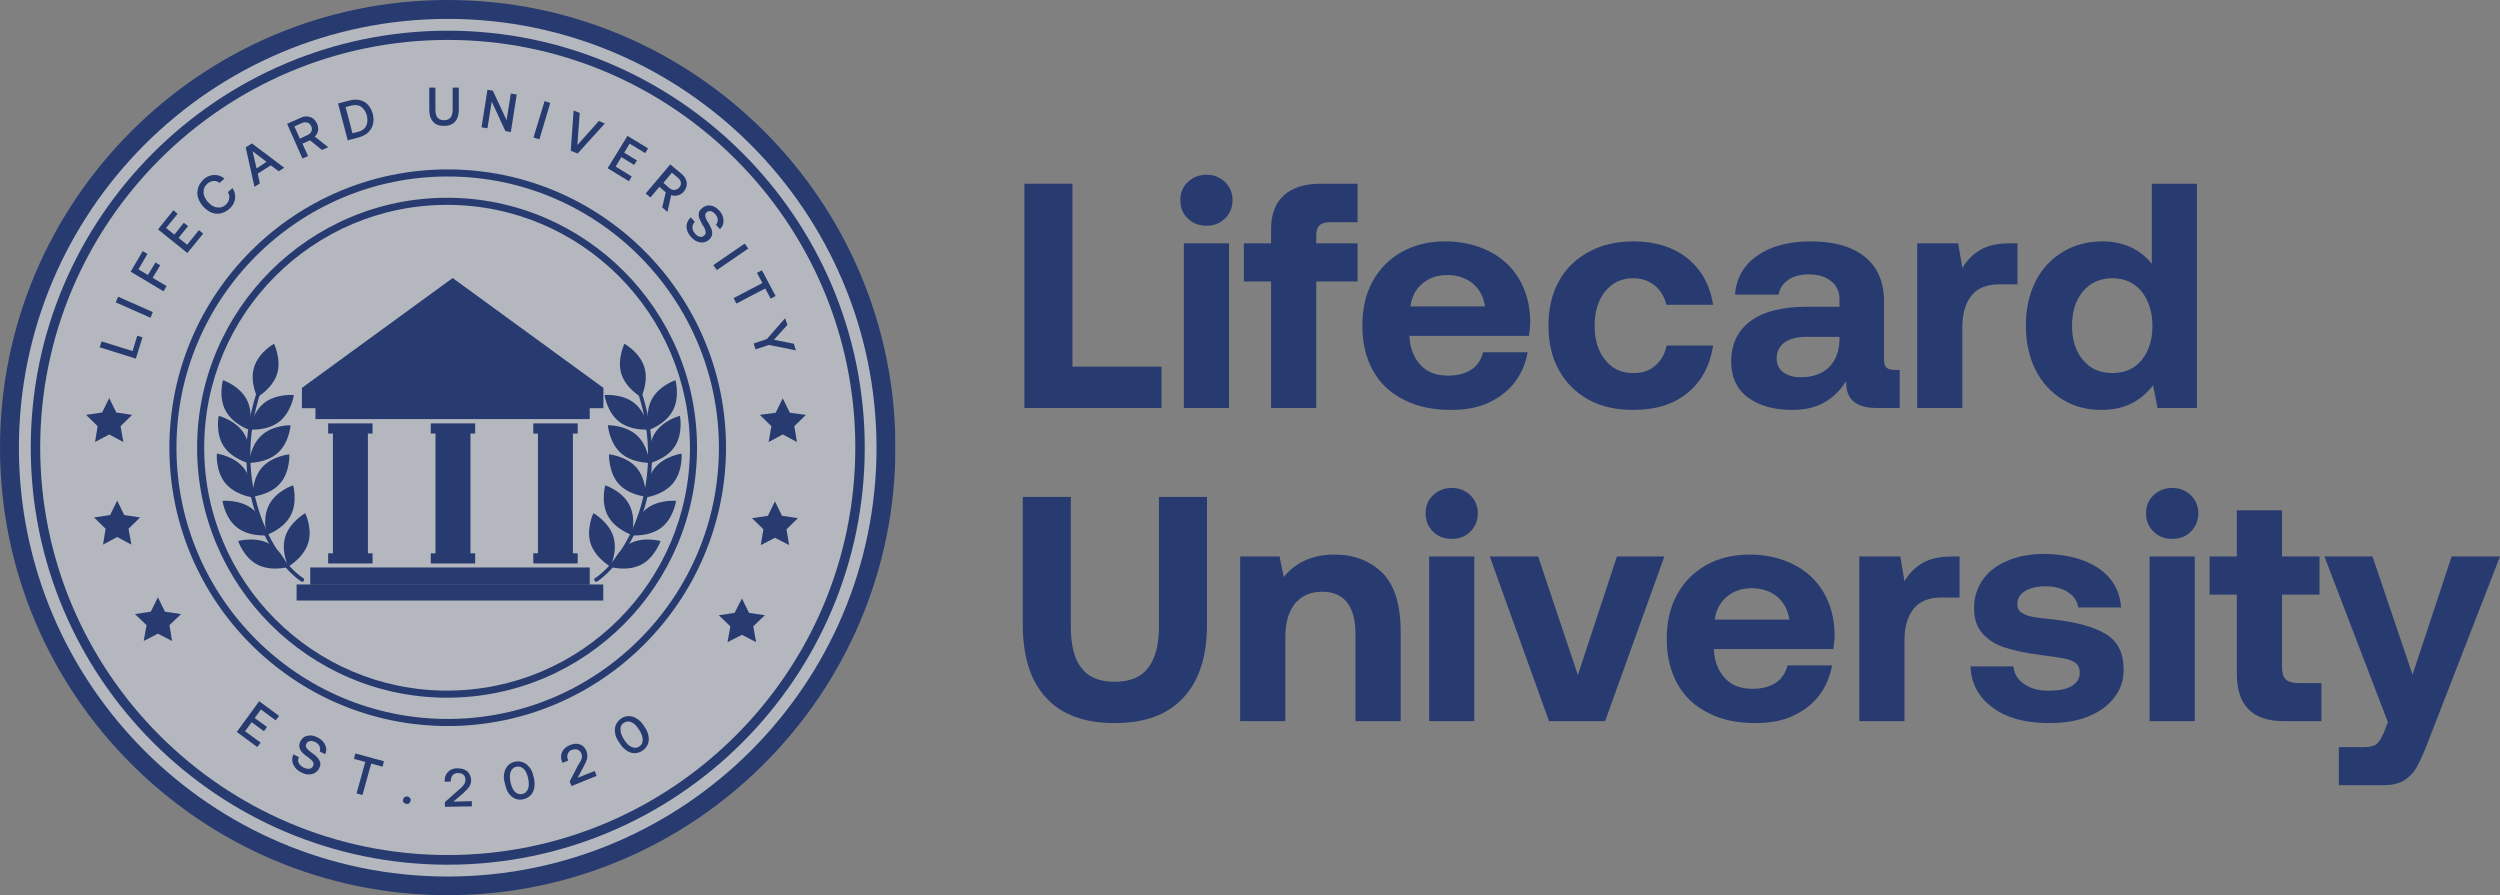 <svg width="229" height="82" viewBox="0 0 229 82" fill="none" xmlns="http://www.w3.org/2000/svg">
<rect x="0" y="0" width="229" height="82" fill="#808080" stroke="none"/>
<g clip-path="url(#clip0_433_7019)">
<path d="M81.132 41.012C81.132 63.173 63.169 81.157 40.987 81.157C18.826 81.136 0.863 63.173 0.863 41.012C0.863 18.851 18.826 0.867 41.008 0.867C63.169 0.867 81.132 18.83 81.132 41.012Z" fill="#E8F0FC" fill-opacity="0.5"/>
<path d="M41.011 82C18.395 82 0 63.605 0 41.011C0 18.395 18.395 0 41.011 0C63.626 0 82.022 18.395 82.022 41.011C82 63.605 63.605 82 41.011 82ZM41.011 1.731C19.348 1.731 1.731 19.348 1.731 41.011C1.731 62.674 19.348 80.29 41.011 80.29C62.674 80.29 80.29 62.674 80.29 41.011C80.269 19.348 62.652 1.731 41.011 1.731Z" fill="#273B70"/>
<path d="M41.009 66.505C26.964 66.505 15.516 55.078 15.516 41.011C15.516 26.944 26.942 15.518 41.009 15.518C55.077 15.518 66.503 26.944 66.503 41.011C66.482 55.057 55.055 66.505 41.009 66.505ZM41.009 16.167C27.31 16.167 16.165 27.312 16.165 41.011C16.165 54.711 27.31 65.856 41.009 65.856C54.709 65.856 65.854 54.711 65.854 41.011C65.832 27.312 54.709 16.167 41.009 16.167Z" fill="#273B70"/>
<path d="M41.014 79.207C19.956 79.207 2.816 62.067 2.816 41.01C2.816 19.953 19.956 2.812 41.014 2.812C62.071 2.812 79.211 19.953 79.211 41.01C79.211 62.067 62.071 79.207 41.014 79.207ZM41.014 3.657C20.433 3.657 3.682 20.407 3.682 40.988C3.682 61.569 20.433 78.32 41.014 78.32C61.595 78.32 78.346 61.569 78.346 40.988C78.346 20.407 61.595 3.657 41.014 3.657Z" fill="#273B70"/>
<path d="M40.952 63.909C28.334 63.909 18.055 53.629 18.055 41.012C18.055 28.395 28.334 18.115 40.952 18.115C53.569 18.115 63.848 28.395 63.848 41.012C63.848 53.629 53.59 63.909 40.952 63.909ZM40.952 18.765C28.681 18.765 18.704 28.741 18.704 41.012C18.704 53.283 28.681 63.26 40.952 63.26C53.222 63.26 63.199 53.283 63.199 41.012C63.199 28.741 53.222 18.765 40.952 18.765Z" fill="#273B70"/>
<path d="M71.701 36.486L72.35 37.806L73.822 38.001L72.761 39.04L72.999 40.49L71.701 39.797L70.402 40.49L70.662 39.04L69.602 38.001L71.052 37.806L71.701 36.486Z" fill="#273B70"/>
<path d="M67.961 54.818L68.61 56.139L70.06 56.355L68.999 57.372L69.259 58.822L67.961 58.151L66.641 58.822L66.9 57.372L65.84 56.355L67.29 56.139L67.961 54.818Z" fill="#273B70"/>
<path d="M70.986 45.928L71.635 47.248L73.085 47.464L72.046 48.481L72.284 49.931L70.986 49.261L69.688 49.931L69.925 48.481L68.887 47.464L70.337 47.248L70.986 45.928Z" fill="#273B70"/>
<path d="M10.004 36.465L9.354 37.785L7.883 38.001L8.943 39.04L8.705 40.49L10.004 39.798L11.302 40.49L11.043 39.04L12.103 38.001L10.653 37.785L10.004 36.465Z" fill="#273B70"/>
<path d="M14.463 54.711L13.813 56.031L12.363 56.248L13.424 57.265L13.164 58.715L14.463 58.044L15.761 58.715L15.523 57.265L16.583 56.248L15.112 56.031L14.463 54.711Z" fill="#273B70"/>
<path d="M10.734 45.859L10.085 47.179L8.613 47.396L9.674 48.435L9.436 49.885L10.734 49.192L12.033 49.885L11.773 48.435L12.833 47.396L11.383 47.179L10.734 45.859Z" fill="#273B70"/>
<path d="M55.271 37.391H27.656V35.53L41.464 25.467L55.271 35.53V37.391Z" fill="#273B70"/>
<path d="M54.02 36.268H28.895V38.389H54.02V36.268Z" fill="#273B70"/>
<path d="M54.02 51.98H28.418V53.56H54.02V51.98Z" fill="#273B70"/>
<path d="M55.259 53.537H27.168V55.009H55.259V53.537Z" fill="#273B70"/>
<path d="M34.127 38.783H30.059V39.714H34.127V38.783Z" fill="#273B70"/>
<path d="M34.127 50.684H30.059V51.614H34.127V50.684Z" fill="#273B70"/>
<path d="M33.699 39.232H30.496V50.746H33.699V39.232Z" fill="#273B70"/>
<path d="M43.526 38.783H39.457V39.714H43.526V38.783Z" fill="#273B70"/>
<path d="M43.526 50.684H39.457V51.614H43.526V50.684Z" fill="#273B70"/>
<path d="M43.094 39.232H39.891V50.746H43.094V39.232Z" fill="#273B70"/>
<path d="M52.916 38.783H48.848V39.714H52.916V38.783Z" fill="#273B70"/>
<path d="M52.916 50.684H48.848V51.614H52.916V50.684Z" fill="#273B70"/>
<path d="M52.48 39.236H49.277V50.75H52.48V39.236Z" fill="#273B70"/>
<path d="M25.383 34.258C24.95 35.6 23.565 36.379 23.565 36.379C23.565 36.379 22.851 34.951 23.284 33.609C23.717 32.246 25.102 31.488 25.102 31.488C25.102 31.488 25.794 32.917 25.383 34.258Z" fill="#273B70"/>
<path d="M25.576 38.632C24.451 39.497 22.871 39.346 22.871 39.346C22.871 39.346 23.109 37.766 24.213 36.9C25.338 36.035 26.918 36.186 26.918 36.186C26.918 36.186 26.702 37.744 25.576 38.632Z" fill="#273B70"/>
<path d="M20.661 37.614C21.331 38.869 22.825 39.367 22.825 39.367C22.825 39.367 23.258 37.83 22.587 36.575C21.916 35.32 20.422 34.822 20.422 34.822C20.422 34.822 19.99 36.359 20.661 37.614Z" fill="#273B70"/>
<path d="M25.449 41.486C24.388 42.438 22.809 42.394 22.809 42.394C22.809 42.394 22.917 40.815 23.977 39.862C25.038 38.91 26.617 38.953 26.617 38.953C26.617 38.953 26.509 40.533 25.449 41.486Z" fill="#273B70"/>
<path d="M20.467 40.838C21.224 42.029 22.761 42.418 22.761 42.418C22.761 42.418 23.085 40.86 22.328 39.67C21.57 38.479 20.034 38.09 20.034 38.09C20.034 38.09 19.709 39.626 20.467 40.838Z" fill="#273B70"/>
<path d="M25.64 44.299C24.71 45.359 23.13 45.489 23.13 45.489C23.13 45.489 23.065 43.909 23.995 42.827C24.926 41.767 26.506 41.615 26.506 41.615C26.506 41.615 26.593 43.238 25.64 44.299Z" fill="#273B70"/>
<path d="M20.62 44.234C21.507 45.338 23.087 45.554 23.087 45.554C23.087 45.554 23.217 43.975 22.329 42.871C21.442 41.767 19.862 41.551 19.862 41.551C19.862 41.551 19.732 43.109 20.62 44.234Z" fill="#273B70"/>
<path d="M26.612 47.243C25.941 48.498 24.426 48.996 24.426 48.996C24.426 48.996 23.994 47.459 24.665 46.204C25.335 44.949 26.85 44.451 26.85 44.451C26.85 44.451 27.283 46.009 26.612 47.243Z" fill="#273B70"/>
<path d="M21.721 48.325C22.846 49.191 24.426 49.039 24.426 49.039C24.426 49.039 24.188 47.459 23.084 46.593C21.959 45.728 20.379 45.879 20.379 45.879C20.379 45.879 20.595 47.459 21.721 48.325Z" fill="#273B70"/>
<path d="M28.22 49.776C27.787 51.118 26.402 51.897 26.402 51.897C26.402 51.897 25.709 50.468 26.142 49.127C26.575 47.785 27.96 47.006 27.96 47.006C27.96 47.006 28.653 48.434 28.22 49.776Z" fill="#273B70"/>
<path d="M23.591 51.724C24.846 52.373 26.383 51.94 26.383 51.94C26.383 51.94 25.863 50.425 24.608 49.776C23.353 49.127 21.816 49.559 21.816 49.559C21.816 49.559 22.314 51.074 23.591 51.724Z" fill="#273B70"/>
<path d="M27.631 53.282C27.61 53.282 27.61 53.26 27.588 53.26C26.398 52.481 24.601 50.425 23.498 47.266C22.61 44.755 21.918 40.73 23.562 35.774C23.584 35.687 23.692 35.644 23.779 35.666C23.866 35.687 23.909 35.795 23.887 35.882C21.095 44.301 25.034 51.161 27.783 52.957C27.869 53.001 27.891 53.109 27.826 53.195C27.783 53.282 27.718 53.304 27.631 53.282Z" fill="#273B70"/>
<path d="M56.916 34.258C57.348 35.6 58.733 36.379 58.733 36.379C58.733 36.379 59.448 34.951 59.015 33.609C58.582 32.246 57.197 31.488 57.197 31.488C57.197 31.488 56.504 32.917 56.916 34.258Z" fill="#273B70"/>
<path d="M56.717 38.632C57.842 39.497 59.422 39.346 59.422 39.346C59.422 39.346 59.184 37.766 58.08 36.9C56.955 36.035 55.375 36.186 55.375 36.186C55.375 36.186 55.591 37.744 56.717 38.632Z" fill="#273B70"/>
<path d="M61.63 37.614C60.959 38.869 59.465 39.367 59.465 39.367C59.465 39.367 59.033 37.83 59.704 36.575C60.374 35.32 61.868 34.822 61.868 34.822C61.868 34.822 62.301 36.359 61.63 37.614Z" fill="#273B70"/>
<path d="M56.848 41.486C57.909 42.438 59.489 42.394 59.489 42.394C59.489 42.394 59.38 40.815 58.32 39.862C57.26 38.91 55.68 38.953 55.68 38.953C55.68 38.953 55.809 40.533 56.848 41.486Z" fill="#273B70"/>
<path d="M61.851 40.838C61.094 42.029 59.557 42.418 59.557 42.418C59.557 42.418 59.233 40.86 59.99 39.67C60.748 38.479 62.284 38.09 62.284 38.09C62.284 38.09 62.587 39.626 61.851 40.838Z" fill="#273B70"/>
<path d="M56.652 44.299C57.582 45.359 59.162 45.489 59.162 45.489C59.162 45.489 59.227 43.909 58.297 42.827C57.366 41.767 55.786 41.615 55.786 41.615C55.786 41.615 55.721 43.238 56.652 44.299Z" fill="#273B70"/>
<path d="M61.677 44.234C60.79 45.338 59.21 45.554 59.21 45.554C59.21 45.554 59.08 43.975 59.967 42.871C60.855 41.767 62.434 41.551 62.434 41.551C62.434 41.551 62.564 43.109 61.677 44.234Z" fill="#273B70"/>
<path d="M55.68 47.243C56.351 48.498 57.866 48.996 57.866 48.996C57.866 48.996 58.299 47.459 57.628 46.204C56.957 44.949 55.442 44.451 55.442 44.451C55.442 44.451 55.009 46.009 55.68 47.243Z" fill="#273B70"/>
<path d="M60.592 48.325C59.467 49.191 57.887 49.039 57.887 49.039C57.887 49.039 58.125 47.459 59.228 46.593C60.354 45.728 61.934 45.879 61.934 45.879C61.934 45.879 61.696 47.459 60.592 48.325Z" fill="#273B70"/>
<path d="M54.099 49.776C54.532 51.118 55.917 51.897 55.917 51.897C55.917 51.897 56.61 50.468 56.177 49.127C55.744 47.785 54.359 47.006 54.359 47.006C54.359 47.006 53.666 48.434 54.099 49.776Z" fill="#273B70"/>
<path d="M58.733 51.724C57.478 52.373 55.941 51.94 55.941 51.94C55.941 51.94 56.461 50.425 57.716 49.776C58.971 49.127 60.508 49.559 60.508 49.559C60.508 49.559 59.988 51.074 58.733 51.724Z" fill="#273B70"/>
<path d="M54.662 53.282C54.684 53.282 54.684 53.26 54.706 53.26C55.896 52.481 57.692 50.425 58.796 47.266C59.683 44.755 60.376 40.73 58.731 35.774C58.709 35.687 58.601 35.644 58.514 35.666C58.428 35.687 58.385 35.795 58.406 35.882C61.198 44.301 57.259 51.161 54.511 52.957C54.424 53.001 54.403 53.109 54.467 53.195C54.511 53.282 54.597 53.304 54.662 53.282Z" fill="#273B70"/>
<path d="M9.133 31.812L9.306 31.271L12.141 32.159L12.574 30.752L13.05 30.903L12.444 32.851L9.133 31.812Z" fill="#273B70"/>
<path d="M10.818 27.18L13.999 28.586L13.783 29.106L10.602 27.699L10.818 27.18Z" fill="#273B70"/>
<path d="M13.072 23.004L13.505 23.264L12.683 24.67L13.549 25.19L14.241 24.043L14.674 24.302L13.981 25.449L15.258 26.207L14.977 26.683L11.969 24.887L13.072 23.004Z" fill="#273B70"/>
<path d="M15.883 19.26L16.273 19.584L15.212 20.883L15.97 21.489L16.835 20.407L17.225 20.71L16.359 21.792L17.139 22.419L18.221 21.078L18.61 21.402L17.16 23.177L14.477 21.013L15.883 19.26Z" fill="#273B70"/>
<path d="M18.155 17.183C18.241 16.901 18.415 16.663 18.653 16.425C18.847 16.252 19.042 16.144 19.28 16.079C19.497 16.014 19.713 16.014 19.951 16.058C20.168 16.101 20.384 16.209 20.557 16.36L20.124 16.75C19.93 16.62 19.735 16.555 19.54 16.577C19.345 16.599 19.15 16.685 18.977 16.837C18.826 16.988 18.718 17.14 18.674 17.334C18.631 17.529 18.631 17.724 18.696 17.919C18.761 18.113 18.869 18.308 19.042 18.503C19.215 18.676 19.388 18.828 19.583 18.914C19.778 19.001 19.973 19.022 20.168 19.001C20.362 18.979 20.535 18.893 20.687 18.741C20.86 18.59 20.968 18.395 20.99 18.2C21.033 18.005 20.99 17.789 20.882 17.594L21.293 17.226C21.423 17.443 21.509 17.637 21.531 17.875C21.553 18.092 21.531 18.308 21.444 18.525C21.358 18.741 21.228 18.936 21.033 19.109C20.795 19.325 20.514 19.477 20.233 19.542C19.951 19.607 19.67 19.585 19.388 19.477C19.107 19.369 18.847 19.174 18.609 18.914C18.371 18.654 18.22 18.373 18.133 18.092C18.047 17.811 18.068 17.464 18.155 17.183Z" fill="#273B70"/>
<path d="M22.508 13.503L23.07 13.135L26.035 15.364L25.538 15.688L24.802 15.147L23.611 15.905L23.806 16.792L23.309 17.117L22.508 13.503ZM24.412 14.823L23.135 13.849L23.503 15.429L24.412 14.823Z" fill="#273B70"/>
<path d="M28.136 10.668C28.331 10.689 28.526 10.732 28.677 10.862C28.829 10.97 28.959 11.144 29.045 11.338C29.132 11.555 29.175 11.771 29.132 11.966C29.089 12.182 29.002 12.356 28.829 12.507L30.062 13.481L29.5 13.741L28.396 12.853L27.704 13.156L28.223 14.303L27.704 14.52L26.297 11.338L27.53 10.797C27.725 10.689 27.942 10.646 28.136 10.668ZM28.158 12.377C28.353 12.291 28.461 12.182 28.526 12.031C28.591 11.879 28.591 11.728 28.504 11.555C28.418 11.382 28.309 11.274 28.158 11.23C28.007 11.187 27.833 11.187 27.639 11.274L26.968 11.576L27.465 12.702L28.158 12.377Z" fill="#273B70"/>
<path d="M32.047 9.197C32.393 9.11 32.696 9.11 32.977 9.175C33.259 9.24 33.519 9.392 33.713 9.608C33.908 9.824 34.06 10.106 34.146 10.43C34.233 10.755 34.233 11.08 34.168 11.361C34.103 11.642 33.951 11.902 33.735 12.118C33.519 12.335 33.237 12.465 32.913 12.573L31.852 12.854L30.965 9.478L32.047 9.197ZM33.54 11.534C33.67 11.274 33.692 10.95 33.605 10.582C33.497 10.214 33.324 9.954 33.086 9.781C32.826 9.608 32.523 9.586 32.177 9.673L31.657 9.803L32.285 12.205L32.804 12.075C33.172 11.989 33.41 11.794 33.54 11.534Z" fill="#273B70"/>
<path d="M39.883 10.04C39.883 10.365 39.948 10.624 40.078 10.776C40.208 10.927 40.402 11.014 40.662 11.014C40.943 11.014 41.138 10.927 41.268 10.776C41.398 10.603 41.463 10.365 41.463 10.04V8.027H42.026V10.018C42.026 10.516 41.917 10.884 41.679 11.144C41.441 11.403 41.117 11.533 40.662 11.533C40.229 11.533 39.883 11.403 39.667 11.144C39.428 10.884 39.32 10.516 39.32 10.018V8.027H39.883V10.04Z" fill="#273B70"/>
<path d="M44.65 8.223L45.148 8.309L46.403 11.014L46.793 8.569L47.334 8.655L46.793 12.097L46.295 12.01L45.04 9.305L44.65 11.75L44.109 11.664L44.65 8.223Z" fill="#273B70"/>
<path d="M50.404 9.433L49.408 12.766L48.867 12.593L49.884 9.26L50.404 9.433Z" fill="#273B70"/>
<path d="M53.104 10.343L52.887 13.287L54.857 11.079L55.398 11.317L52.909 14.066L52.281 13.806L52.541 10.127L53.104 10.343Z" fill="#273B70"/>
<path d="M59.361 13.592L59.101 14.025L57.673 13.159L57.175 13.982L58.344 14.696L58.084 15.107L56.915 14.393L56.396 15.259L57.868 16.168L57.608 16.601L55.66 15.41L57.478 12.445L59.361 13.592Z" fill="#273B70"/>
<path d="M62.824 16.446C62.91 16.64 62.932 16.814 62.889 17.008C62.867 17.203 62.78 17.376 62.629 17.549C62.477 17.723 62.304 17.852 62.088 17.896C61.871 17.96 61.677 17.939 61.482 17.874L61.136 19.41L60.659 18.999L60.984 17.614L60.4 17.116L59.577 18.09L59.145 17.723L61.395 15.06L62.434 15.926C62.629 16.099 62.759 16.251 62.824 16.446ZM61.309 17.225C61.46 17.355 61.633 17.419 61.785 17.398C61.936 17.376 62.088 17.311 62.218 17.181C62.347 17.03 62.391 16.878 62.369 16.727C62.347 16.576 62.261 16.424 62.109 16.294L61.547 15.818L60.768 16.749L61.309 17.225Z" fill="#273B70"/>
<path d="M63.429 20.839C63.429 21.034 63.516 21.228 63.667 21.401C63.797 21.553 63.949 21.661 64.1 21.683C64.252 21.726 64.382 21.683 64.511 21.575C64.598 21.488 64.641 21.401 64.641 21.315C64.641 21.207 64.62 21.12 64.576 20.99C64.533 20.882 64.446 20.731 64.317 20.536C64.208 20.341 64.122 20.168 64.057 19.995C63.992 19.843 63.992 19.67 64.014 19.519C64.035 19.367 64.143 19.194 64.317 19.064C64.468 18.934 64.641 18.848 64.814 18.826C65.009 18.805 65.182 18.826 65.377 18.913C65.572 18.999 65.745 19.129 65.896 19.302C66.048 19.475 66.178 19.67 66.221 19.887C66.286 20.103 66.286 20.298 66.243 20.493C66.199 20.687 66.091 20.86 65.94 20.99L65.572 20.579C65.702 20.449 65.745 20.298 65.745 20.125C65.745 19.951 65.658 19.778 65.528 19.627C65.399 19.475 65.269 19.389 65.117 19.346C64.966 19.324 64.836 19.346 64.728 19.454C64.641 19.519 64.598 19.605 64.598 19.713C64.598 19.8 64.62 19.908 64.663 20.017C64.706 20.125 64.793 20.276 64.922 20.471C65.031 20.666 65.117 20.839 65.182 21.012C65.247 21.185 65.247 21.337 65.225 21.51C65.204 21.661 65.096 21.813 64.944 21.964C64.793 22.094 64.62 22.181 64.425 22.202C64.23 22.224 64.035 22.202 63.84 22.116C63.646 22.029 63.472 21.899 63.299 21.704C63.126 21.51 62.996 21.293 62.931 21.077C62.867 20.86 62.867 20.644 62.931 20.449C62.996 20.255 63.105 20.06 63.278 19.908L63.646 20.319C63.494 20.471 63.429 20.644 63.429 20.839Z" fill="#273B70"/>
<path d="M68.543 22.767L65.665 24.736L65.34 24.282L68.218 22.312L68.543 22.767Z" fill="#273B70"/>
<path d="M71.047 27.115L70.593 27.353L70.095 26.422L67.455 27.807L67.195 27.31L69.836 25.924L69.338 24.994L69.792 24.756L71.047 27.115Z" fill="#273B70"/>
<path d="M72.13 29.756L70.896 31.12L72.714 31.488L72.909 32.094L70.42 31.596L69.208 32.007L69.035 31.466L70.247 31.055L71.913 29.15L72.13 29.756Z" fill="#273B70"/>
<path d="M25.561 65.574L25.258 65.985L23.895 64.99L23.332 65.769L24.458 66.591L24.176 66.981L23.051 66.159L22.445 66.981L23.873 68.02L23.57 68.431L21.688 67.046L23.744 64.232L25.561 65.574Z" fill="#273B70"/>
<path d="M27.361 69.88C27.448 70.053 27.599 70.204 27.816 70.312C28.011 70.399 28.184 70.442 28.335 70.421C28.487 70.399 28.617 70.312 28.681 70.161C28.725 70.053 28.747 69.966 28.703 69.858C28.66 69.771 28.595 69.685 28.508 69.598C28.422 69.512 28.27 69.403 28.097 69.274C27.902 69.144 27.751 69.014 27.643 68.884C27.535 68.754 27.448 68.603 27.426 68.451C27.383 68.278 27.426 68.105 27.513 67.91C27.599 67.737 27.729 67.586 27.881 67.499C28.032 67.412 28.227 67.369 28.444 67.369C28.66 67.369 28.855 67.434 29.071 67.542C29.288 67.65 29.482 67.78 29.612 67.954C29.742 68.127 29.828 68.3 29.872 68.495C29.915 68.689 29.872 68.884 29.785 69.079L29.288 68.841C29.352 68.668 29.331 68.516 29.266 68.343C29.201 68.192 29.049 68.062 28.876 67.975C28.703 67.888 28.53 67.845 28.379 67.888C28.227 67.91 28.119 67.997 28.054 68.148C28.011 68.256 27.989 68.343 28.032 68.43C28.076 68.516 28.14 68.603 28.227 68.689C28.314 68.776 28.465 68.884 28.638 69.014C28.833 69.144 28.985 69.274 29.093 69.403C29.201 69.533 29.288 69.685 29.331 69.836C29.374 69.988 29.331 70.183 29.244 70.356C29.158 70.55 29.028 70.68 28.855 70.788C28.681 70.897 28.487 70.94 28.27 70.94C28.054 70.94 27.837 70.875 27.621 70.767C27.383 70.637 27.167 70.507 27.037 70.312C26.907 70.118 26.799 69.945 26.777 69.728C26.755 69.512 26.777 69.317 26.885 69.1L27.383 69.36C27.275 69.512 27.275 69.706 27.361 69.88Z" fill="#273B70"/>
<path d="M35.17 69.73L35.041 70.228L34.002 69.946L33.201 72.825L32.66 72.673L33.461 69.795L32.422 69.513L32.552 69.016L35.17 69.73Z" fill="#273B70"/>
<path d="M37.308 72.953C37.416 72.975 37.481 73.018 37.546 73.083C37.611 73.148 37.632 73.234 37.611 73.343C37.589 73.451 37.546 73.516 37.481 73.581C37.416 73.624 37.33 73.646 37.221 73.646C37.113 73.624 37.048 73.581 36.983 73.516C36.918 73.451 36.897 73.364 36.918 73.256C36.94 73.148 36.983 73.083 37.048 73.018C37.135 72.975 37.221 72.953 37.308 72.953Z" fill="#273B70"/>
<path d="M42.505 71.849C42.592 71.719 42.635 71.567 42.635 71.416C42.635 71.221 42.57 71.07 42.44 70.961C42.31 70.853 42.159 70.81 41.942 70.81C41.748 70.81 41.575 70.875 41.466 71.005C41.358 71.134 41.293 71.308 41.293 71.524V71.589L40.73 71.611V71.524C40.73 71.308 40.774 71.113 40.86 70.94C40.968 70.766 41.098 70.637 41.272 70.528C41.445 70.42 41.661 70.377 41.899 70.377C42.289 70.377 42.592 70.463 42.808 70.658C43.025 70.853 43.133 71.113 43.154 71.437C43.154 71.675 43.111 71.87 42.981 72.065C42.851 72.238 42.678 72.433 42.44 72.649L41.531 73.428L43.219 73.385V73.861L40.752 73.904V73.472L42.072 72.303C42.289 72.13 42.419 72 42.505 71.849Z" fill="#273B70"/>
<path d="M46.186 70.81C46.251 70.529 46.359 70.312 46.532 70.117C46.706 69.944 46.922 69.814 47.182 69.771C47.441 69.728 47.679 69.728 47.917 69.836C48.156 69.923 48.35 70.096 48.523 70.312C48.697 70.529 48.805 70.81 48.87 71.135L48.913 71.286C48.978 71.632 48.978 71.935 48.935 72.195C48.87 72.476 48.761 72.693 48.588 72.866C48.415 73.039 48.199 73.147 47.939 73.212C47.679 73.277 47.42 73.255 47.203 73.169C46.987 73.082 46.77 72.909 46.619 72.693C46.446 72.476 46.338 72.173 46.273 71.849L46.23 71.697C46.143 71.373 46.121 71.07 46.186 70.81ZM47.312 70.226C47.074 70.269 46.9 70.42 46.792 70.659C46.684 70.897 46.684 71.221 46.749 71.589L46.77 71.697C46.857 72.065 46.987 72.347 47.182 72.541C47.377 72.714 47.593 72.779 47.831 72.736C48.069 72.693 48.242 72.541 48.35 72.303C48.459 72.065 48.459 71.741 48.394 71.373L48.372 71.264C48.285 70.897 48.156 70.615 47.961 70.42C47.766 70.247 47.55 70.182 47.312 70.226Z" fill="#273B70"/>
<path d="M53.285 69.448C53.328 69.296 53.307 69.145 53.242 69.015C53.177 68.842 53.047 68.712 52.896 68.669C52.744 68.604 52.571 68.626 52.376 68.69C52.181 68.755 52.073 68.885 52.008 69.058C51.943 69.231 51.943 69.405 52.03 69.599L52.052 69.664L51.532 69.881L51.489 69.794C51.402 69.599 51.381 69.383 51.402 69.188C51.424 68.993 51.511 68.82 51.64 68.647C51.77 68.496 51.943 68.366 52.181 68.258C52.549 68.106 52.852 68.084 53.134 68.193C53.415 68.301 53.61 68.496 53.718 68.799C53.805 69.015 53.826 69.231 53.783 69.448C53.74 69.664 53.631 69.902 53.48 70.184L52.917 71.244L54.475 70.617L54.649 71.071L52.355 72.002L52.181 71.59L52.982 70.032C53.177 69.772 53.242 69.599 53.285 69.448Z" fill="#273B70"/>
<path d="M56.337 67.132C56.294 66.851 56.316 66.591 56.424 66.375C56.532 66.137 56.684 65.964 56.9 65.812C57.116 65.661 57.355 65.596 57.614 65.596C57.874 65.596 58.112 65.682 58.35 65.834C58.588 65.985 58.804 66.202 58.978 66.483L59.064 66.613C59.259 66.894 59.367 67.175 59.41 67.457C59.454 67.738 59.432 67.976 59.324 68.214C59.216 68.431 59.064 68.626 58.826 68.777C58.588 68.928 58.35 68.993 58.112 68.993C57.874 68.993 57.614 68.907 57.398 68.755C57.181 68.604 56.943 68.388 56.77 68.085L56.684 67.955C56.489 67.695 56.381 67.414 56.337 67.132ZM57.16 66.202C56.943 66.332 56.835 66.526 56.835 66.808C56.835 67.067 56.922 67.37 57.138 67.695L57.203 67.803C57.419 68.128 57.636 68.344 57.874 68.431C58.112 68.539 58.35 68.517 58.545 68.388C58.761 68.258 58.869 68.063 58.869 67.781C58.869 67.5 58.783 67.219 58.566 66.894L58.502 66.786C58.285 66.461 58.069 66.245 57.831 66.158C57.593 66.05 57.376 66.072 57.16 66.202Z" fill="#273B70"/>
</g>
<path d="M93.834 37.371V16.829H98.236V33.585H106.394V37.371H93.834Z" fill="#273B70"/>
<path d="M112.227 16.683C112.667 17.123 112.902 17.68 112.902 18.326C112.902 19.001 112.667 19.558 112.227 19.999C111.758 20.468 111.2 20.674 110.525 20.674C109.821 20.674 109.263 20.468 108.794 19.999C108.324 19.558 108.119 19.001 108.119 18.326C108.119 17.68 108.324 17.123 108.794 16.683C109.263 16.243 109.821 16.008 110.525 16.008C111.2 16.008 111.758 16.243 112.227 16.683ZM108.442 22.288H112.579V37.371H108.442V22.288Z" fill="#273B70"/>
<path d="M116.431 22.288V20.967C116.431 19.647 116.812 18.619 117.575 17.915C118.338 17.211 119.454 16.829 120.979 16.829H124.354V20.351H121.801C121.361 20.351 121.038 20.468 120.862 20.644C120.657 20.85 120.569 21.172 120.569 21.583V22.288H124.354V25.78H120.569V37.371H116.431V25.78H113.937V22.288H116.431Z" fill="#273B70"/>
<path d="M125.73 25.78C126.376 24.606 127.256 23.726 128.4 23.08C129.545 22.434 130.865 22.111 132.391 22.111C133.917 22.111 135.238 22.434 136.412 23.021C137.585 23.608 138.495 24.459 139.141 25.545C139.786 26.631 140.138 27.892 140.168 29.36C140.168 29.888 140.109 30.357 140.05 30.768H129.105V30.886C129.193 32.001 129.545 32.852 130.161 33.468C130.748 34.114 131.599 34.407 132.655 34.407C133.477 34.407 134.181 34.231 134.739 33.879C135.296 33.527 135.678 32.969 135.854 32.265H139.933C139.757 33.263 139.375 34.172 138.788 34.965C138.172 35.786 137.38 36.402 136.382 36.872C135.384 37.341 134.24 37.547 132.949 37.547C131.247 37.547 129.809 37.253 128.577 36.608C127.344 35.992 126.405 35.111 125.759 33.937C125.114 32.764 124.791 31.414 124.791 29.858C124.791 28.303 125.084 26.953 125.73 25.78ZM136.03 28.069C135.883 27.159 135.502 26.454 134.886 25.956C134.269 25.457 133.506 25.193 132.567 25.193C131.658 25.193 130.895 25.457 130.278 25.985C129.662 26.513 129.31 27.188 129.193 28.069H136.03Z" fill="#273B70"/>
<path d="M154.578 35.992C153.286 37.048 151.643 37.547 149.618 37.547C148.034 37.547 146.684 37.253 145.51 36.608C144.336 35.962 143.427 35.053 142.781 33.879C142.135 32.705 141.842 31.355 141.842 29.829C141.842 28.303 142.135 26.953 142.781 25.78C143.427 24.606 144.336 23.726 145.51 23.08C146.684 22.434 148.063 22.111 149.648 22.111C151.643 22.111 153.286 22.64 154.578 23.667C155.839 24.694 156.632 26.102 156.925 27.922H152.641C152.465 27.188 152.113 26.601 151.584 26.161C151.056 25.721 150.381 25.486 149.618 25.486C148.532 25.486 147.682 25.897 147.036 26.689C146.39 27.511 146.068 28.538 146.068 29.829C146.068 31.12 146.39 32.177 147.036 32.969C147.682 33.791 148.532 34.172 149.618 34.172C150.411 34.172 151.085 33.967 151.614 33.497C152.142 33.057 152.494 32.441 152.67 31.648H156.925C156.632 33.497 155.869 34.935 154.578 35.992Z" fill="#273B70"/>
<path d="M174.013 33.879V37.371H171.9C169.993 37.371 169.054 36.549 169.112 34.906C168.555 35.786 167.88 36.432 167.088 36.872C166.266 37.341 165.297 37.547 164.182 37.547C162.48 37.547 161.131 37.165 160.103 36.402C159.076 35.639 158.578 34.524 158.578 33.116C158.578 31.531 159.164 30.299 160.338 29.418C161.512 28.538 163.243 28.098 165.503 28.098H168.496V27.364C168.496 26.689 168.232 26.161 167.733 25.75C167.205 25.339 166.53 25.134 165.679 25.134C164.916 25.134 164.27 25.31 163.801 25.633C163.302 25.985 163.009 26.425 162.921 26.983H158.93C159.047 25.457 159.751 24.254 160.984 23.403C162.216 22.552 163.83 22.111 165.884 22.111C167.997 22.111 169.641 22.581 170.814 23.52C171.988 24.459 172.575 25.838 172.575 27.599V32.91C172.575 33.292 172.634 33.556 172.81 33.673C172.956 33.82 173.191 33.879 173.543 33.879H174.013ZM168.496 30.856H165.474C164.593 30.856 163.918 31.032 163.449 31.384C162.979 31.737 162.744 32.206 162.744 32.822C162.744 33.35 162.921 33.791 163.331 34.084C163.742 34.407 164.27 34.554 164.975 34.554C166.031 34.554 166.882 34.26 167.528 33.644C168.144 33.028 168.467 32.206 168.496 31.15V30.856Z" fill="#273B70"/>
<path d="M184.798 22.288V26.044H183.155C181.981 26.044 181.101 26.396 180.573 27.1C180.015 27.804 179.751 28.773 179.751 29.976V37.371H175.614V22.288H179.37L179.751 24.547C180.191 23.814 180.749 23.256 181.424 22.875C182.069 22.493 182.979 22.288 184.094 22.288H184.798Z" fill="#273B70"/>
<path d="M201.242 16.829V37.371H197.633L197.222 35.287C196.048 36.813 194.493 37.547 192.527 37.547C191.177 37.547 190.003 37.253 188.947 36.608C187.891 35.962 187.04 35.053 186.453 33.879C185.866 32.705 185.572 31.355 185.572 29.8C185.572 28.274 185.866 26.953 186.453 25.78C187.04 24.606 187.891 23.726 188.947 23.08C190.003 22.434 191.207 22.111 192.556 22.111C194.493 22.111 196.019 22.816 197.105 24.166V16.829H201.242ZM196.166 32.998C196.811 32.206 197.164 31.15 197.164 29.858C197.164 28.567 196.811 27.511 196.166 26.689C195.491 25.897 194.611 25.486 193.495 25.486C192.38 25.486 191.471 25.897 190.796 26.689C190.121 27.511 189.798 28.538 189.798 29.829C189.798 31.12 190.121 32.177 190.796 32.969C191.471 33.791 192.38 34.172 193.495 34.172C194.611 34.172 195.491 33.791 196.166 32.998Z" fill="#273B70"/>
<path d="M98.089 45.517V57.431C98.089 59.103 98.412 60.365 99.058 61.187C99.703 62.038 100.701 62.448 102.109 62.448C103.489 62.448 104.516 62.038 105.161 61.187C105.807 60.365 106.159 59.103 106.159 57.431V45.517H110.561V57.196C110.561 60.13 109.827 62.39 108.389 63.916C106.951 65.471 104.868 66.234 102.109 66.234C99.351 66.234 97.238 65.471 95.83 63.916C94.392 62.39 93.688 60.13 93.688 57.196V45.517H98.089Z" fill="#273B70"/>
<path d="M126.6 52.442C127.715 53.557 128.302 55.347 128.302 57.871V66.058H124.164V58.105C124.164 55.523 123.137 54.203 121.112 54.203C120.026 54.203 119.205 54.584 118.618 55.288C118.031 56.022 117.738 57.049 117.738 58.34V66.058H113.6V50.975H117.209L117.591 52.853C118.119 52.207 118.735 51.708 119.498 51.356C120.232 51.004 121.142 50.799 122.257 50.799C124.017 50.799 125.455 51.356 126.6 52.442Z" fill="#273B70"/>
<path d="M134.694 45.37C135.134 45.81 135.369 46.368 135.369 47.013C135.369 47.688 135.134 48.246 134.694 48.686C134.225 49.155 133.667 49.361 132.992 49.361C132.288 49.361 131.73 49.155 131.261 48.686C130.791 48.246 130.586 47.688 130.586 47.013C130.586 46.368 130.791 45.81 131.261 45.37C131.73 44.93 132.288 44.695 132.992 44.695C133.667 44.695 134.225 44.93 134.694 45.37ZM130.909 50.975H135.046V66.058H130.909V50.975Z" fill="#273B70"/>
<path d="M136.462 50.975H140.893L144.532 61.832L148.112 50.975H152.455L147.027 66.058H141.891L136.462 50.975Z" fill="#273B70"/>
<path d="M153.613 54.467C154.259 53.293 155.139 52.413 156.284 51.767C157.428 51.121 158.749 50.799 160.275 50.799C161.8 50.799 163.121 51.121 164.295 51.708C165.469 52.295 166.378 53.146 167.024 54.232C167.669 55.318 168.022 56.58 168.051 58.047C168.051 58.575 167.992 59.044 167.933 59.455H156.988V59.573C157.076 60.688 157.428 61.539 158.044 62.155C158.631 62.801 159.482 63.094 160.539 63.094C161.36 63.094 162.065 62.918 162.622 62.566C163.18 62.214 163.561 61.656 163.737 60.952H167.816C167.64 61.95 167.259 62.859 166.672 63.652C166.055 64.473 165.263 65.09 164.265 65.559C163.268 66.028 162.123 66.234 160.832 66.234C159.13 66.234 157.692 65.941 156.46 65.295C155.227 64.679 154.288 63.798 153.643 62.624C152.997 61.451 152.674 60.101 152.674 58.546C152.674 56.99 152.968 55.641 153.613 54.467ZM163.913 56.756C163.767 55.846 163.385 55.142 162.769 54.643C162.153 54.144 161.39 53.88 160.451 53.88C159.541 53.88 158.778 54.144 158.162 54.672C157.545 55.2 157.193 55.875 157.076 56.756H163.913Z" fill="#273B70"/>
<path d="M179.497 50.975V54.731H177.854C176.68 54.731 175.799 55.083 175.271 55.787C174.714 56.492 174.45 57.46 174.45 58.663V66.058H170.312V50.975H174.068L174.45 53.234C174.89 52.501 175.447 51.943 176.122 51.562C176.768 51.18 177.678 50.975 178.793 50.975H179.497Z" fill="#273B70"/>
<path d="M184.433 61.04C184.492 61.715 184.814 62.243 185.401 62.654C185.988 63.065 186.722 63.27 187.661 63.27C188.541 63.27 189.216 63.153 189.744 62.859C190.243 62.566 190.507 62.155 190.507 61.627C190.507 61.245 190.39 60.952 190.155 60.746C189.92 60.57 189.568 60.424 189.157 60.336C188.717 60.248 188.013 60.13 187.045 60.013C185.695 59.837 184.609 59.631 183.729 59.338C182.848 59.074 182.144 58.634 181.616 58.047C181.088 57.46 180.824 56.697 180.824 55.699C180.824 54.731 181.088 53.88 181.616 53.117C182.144 52.354 182.907 51.767 183.905 51.356C184.873 50.945 185.988 50.74 187.279 50.74C189.334 50.769 190.977 51.209 192.239 52.06C193.5 52.941 194.175 54.115 194.293 55.641H190.361C190.302 55.083 189.979 54.613 189.451 54.261C188.923 53.909 188.218 53.704 187.397 53.704C186.604 53.704 185.959 53.85 185.489 54.144C185.02 54.437 184.785 54.848 184.785 55.318C184.785 55.67 184.902 55.934 185.167 56.11C185.401 56.286 185.753 56.433 186.164 56.492C186.575 56.58 187.25 56.667 188.218 56.756C190.243 56.99 191.798 57.431 192.884 58.076C193.97 58.722 194.528 59.807 194.528 61.333C194.528 62.331 194.234 63.182 193.647 63.916C193.06 64.679 192.268 65.236 191.241 65.647C190.214 66.058 189.04 66.234 187.69 66.234C185.577 66.234 183.875 65.794 182.584 64.855C181.264 63.916 180.559 62.654 180.501 61.04H184.433Z" fill="#273B70"/>
<path d="M200.691 45.37C201.131 45.81 201.366 46.368 201.366 47.013C201.366 47.688 201.131 48.246 200.691 48.686C200.222 49.155 199.664 49.361 198.989 49.361C198.285 49.361 197.727 49.155 197.258 48.686C196.788 48.246 196.583 47.688 196.583 47.013C196.583 46.368 196.788 45.81 197.258 45.37C197.727 44.93 198.285 44.695 198.989 44.695C199.664 44.695 200.222 44.93 200.691 45.37ZM196.906 50.975H201.043V66.058H196.906V50.975Z" fill="#273B70"/>
<path d="M204.895 54.467H202.401V50.975H204.895V46.749H209.033V50.975H212.466V54.467H209.033V61.069C209.033 61.597 209.121 61.979 209.355 62.214C209.59 62.448 209.972 62.566 210.5 62.566H212.642V66.058H209.209C206.333 66.058 204.895 64.62 204.895 61.744V54.467Z" fill="#273B70"/>
<path d="M217.321 50.975L220.989 61.803L224.569 50.975H229L222.309 68.2C221.957 69.139 221.605 69.843 221.312 70.371C220.989 70.9 220.578 71.281 220.109 71.545C219.639 71.809 219.023 71.927 218.26 71.927H214.24V68.435H216.529C217.057 68.435 217.438 68.347 217.673 68.171C217.908 67.995 218.113 67.672 218.348 67.144L218.729 66.146L212.919 50.975H217.321Z" fill="#273B70"/>
<defs>
<clipPath id="clip0_433_7019">
<rect width="82" height="82" fill="white"/>
</clipPath>
</defs>
</svg>
